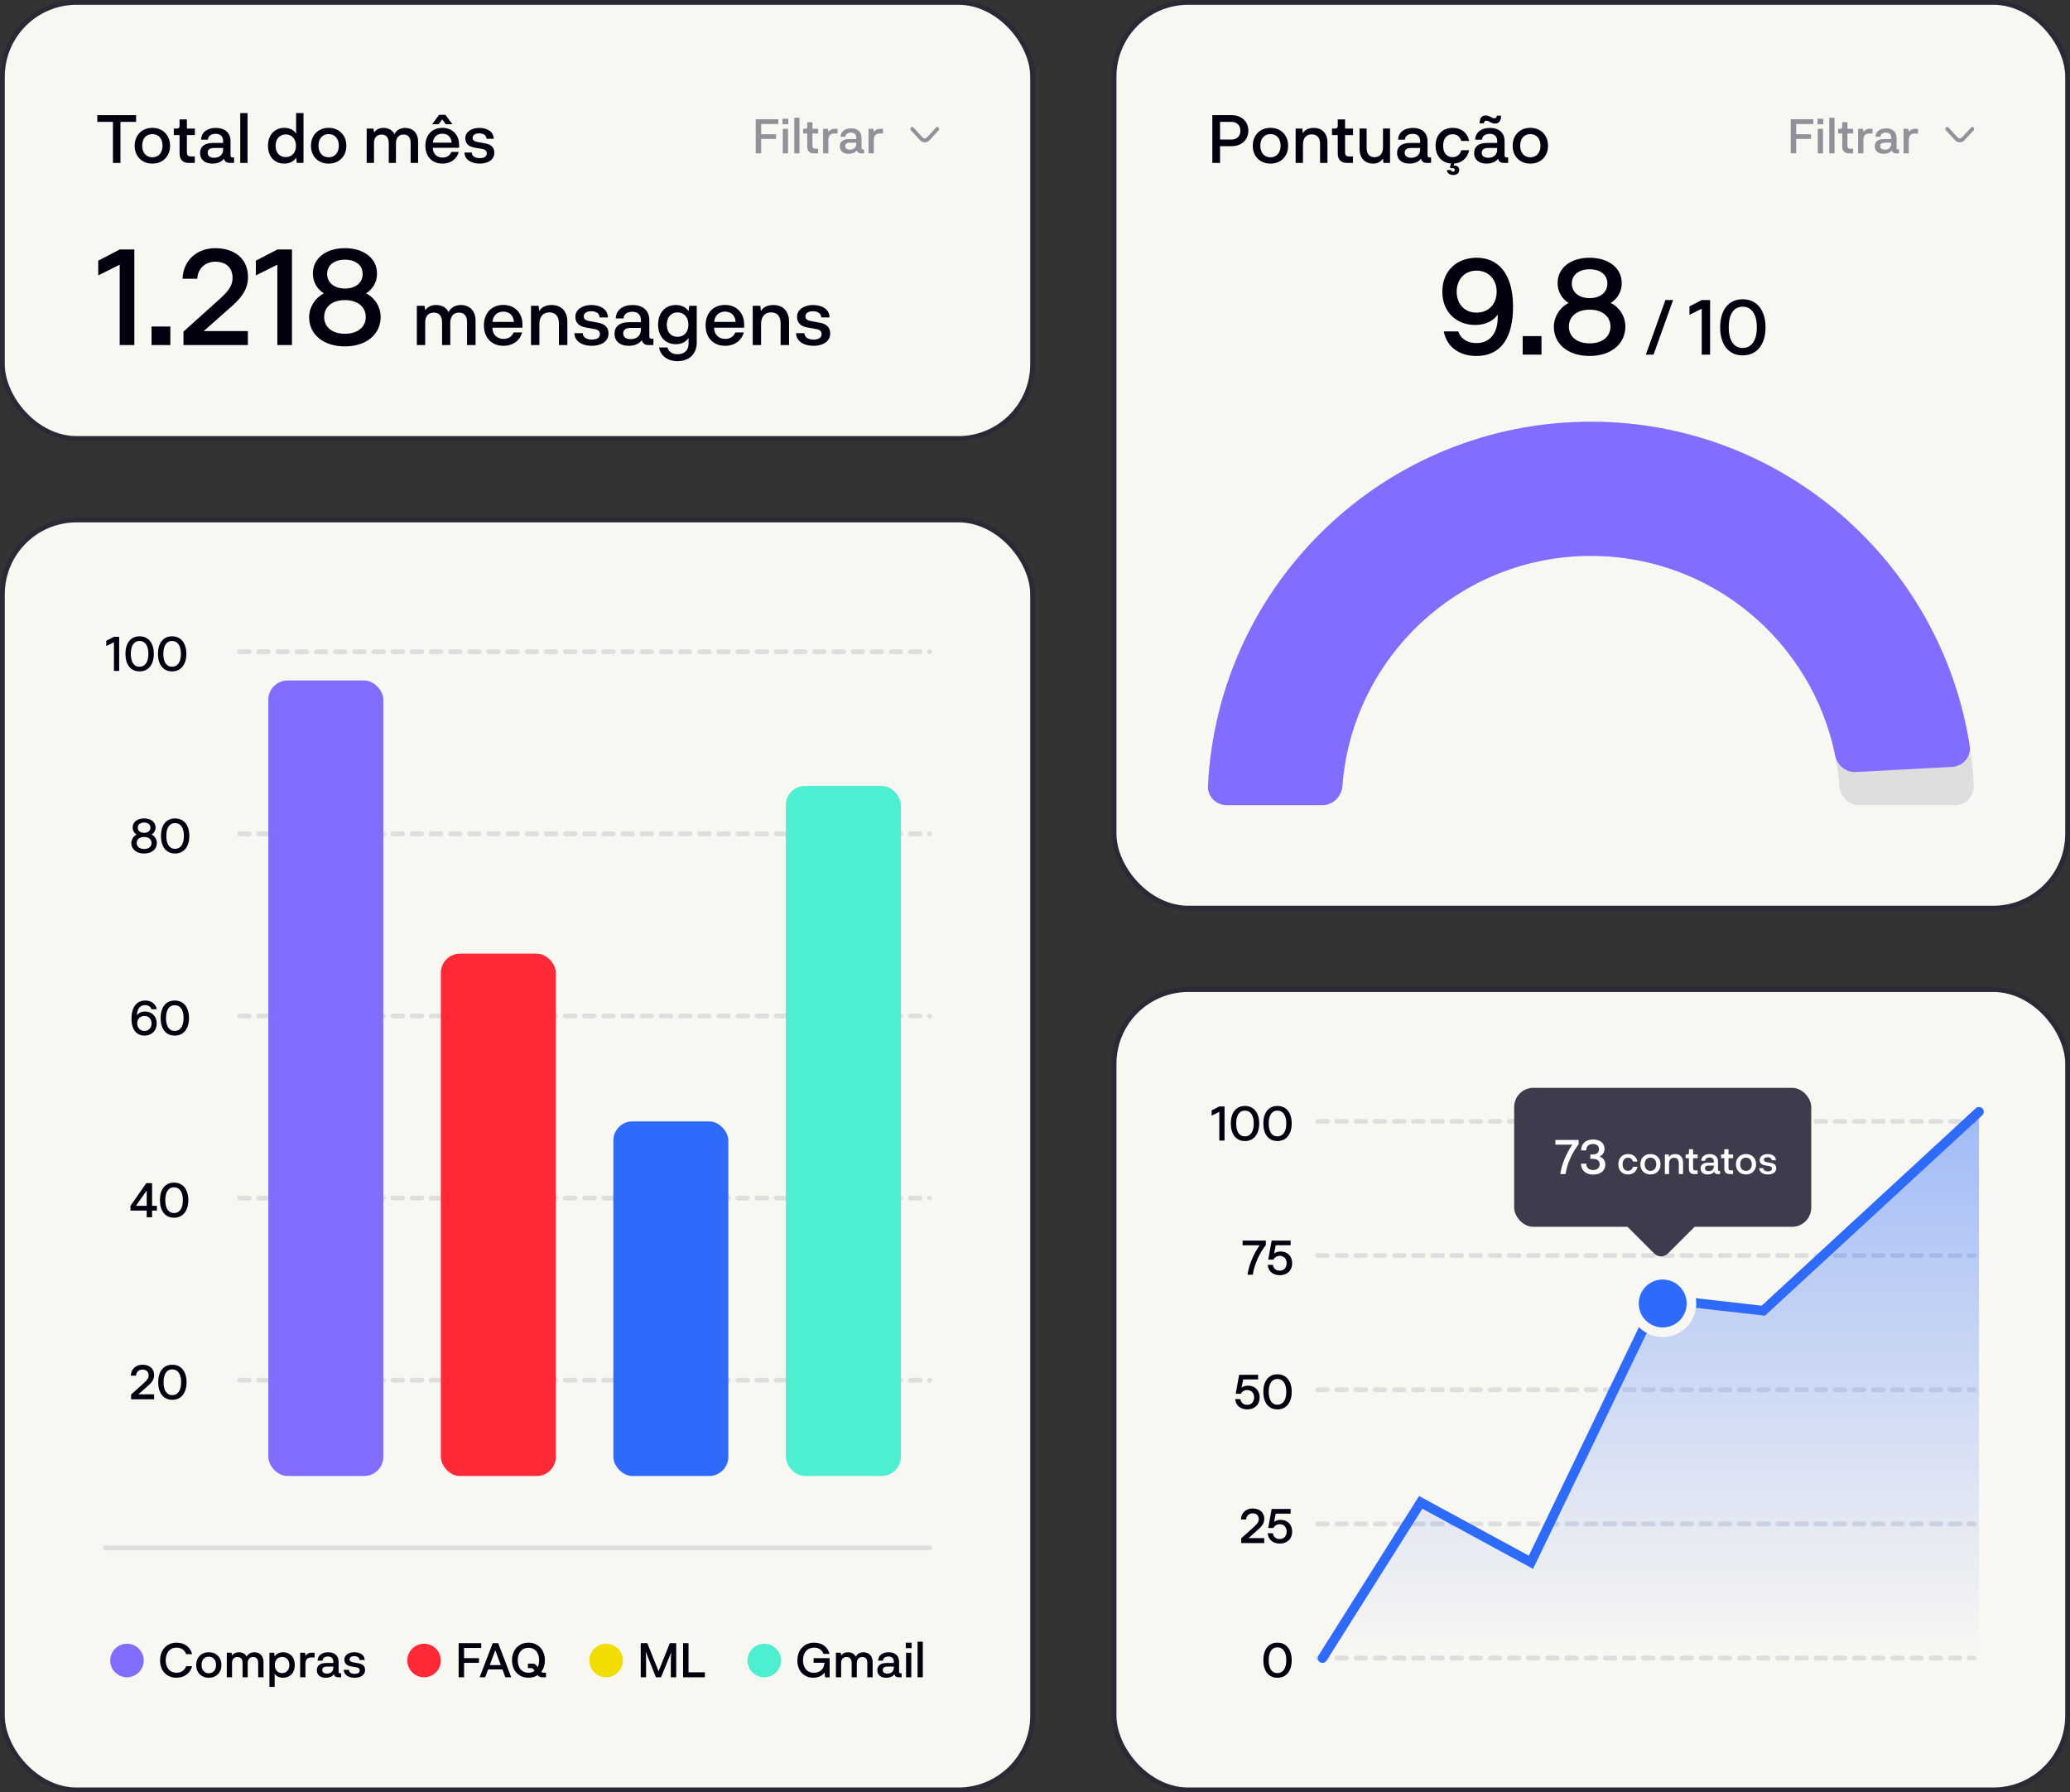 <svg width="432" height="374" viewBox="0 0 432 374" fill="none" xmlns="http://www.w3.org/2000/svg">
<rect x="0" y="0" width="432" height="374" fill="#333333" stroke="none"/>
<rect x="0.5" y="108.5" width="215" height="265" rx="15.5" fill="#F9F7F2"/>
<path d="M22 323L108 323L194 323" stroke="#DEDEDE" stroke-linecap="round"/>
<circle cx="26.5" cy="346.5" r="3.5" fill="#816DFF"/>
<path d="M36.83 349.05C37.78 349.05 38.5 348.62 38.86 347.69H40.1C39.71 349.13 38.54 350.09 36.82 350.09C34.78 350.09 33.41 348.64 33.41 346.49C33.41 344.35 34.75 342.78 36.86 342.78C38.54 342.78 39.71 343.7 40.1 345.17H38.86C38.51 344.26 37.79 343.81 36.84 343.81C35.45 343.81 34.58 344.89 34.58 346.45C34.58 348 35.44 349.05 36.83 349.05Z" fill="#00000E"/>
<path d="M40.941 347.44C40.941 345.86 42.021 344.77 43.571 344.77C45.131 344.77 46.211 345.86 46.211 347.44C46.211 349.02 45.131 350.1 43.571 350.1C42.021 350.1 40.941 349.02 40.941 347.44ZM42.061 347.43C42.061 348.48 42.661 349.16 43.571 349.16C44.491 349.16 45.091 348.48 45.091 347.43C45.091 346.37 44.491 345.7 43.571 345.7C42.661 345.7 42.061 346.37 42.061 347.43Z" fill="#00000E"/>
<path d="M53.072 344.78C54.152 344.78 54.992 345.48 54.992 346.81V350H53.882V347.01C53.882 346.14 53.472 345.77 52.822 345.77C52.202 345.77 51.722 346.16 51.692 347.04V350H50.622V347.08C50.622 346.19 50.222 345.77 49.572 345.77C48.862 345.77 48.422 346.21 48.422 347.03V350H47.332V344.88H48.322L48.452 345.46C48.722 345.01 49.232 344.78 49.832 344.78C50.572 344.78 51.172 345.09 51.472 345.71C51.772 345.06 52.432 344.78 53.072 344.78Z" fill="#00000E"/>
<path d="M59.088 344.78C60.448 344.78 61.518 345.73 61.518 347.45C61.518 349.11 60.498 350.1 59.088 350.1C58.308 350.1 57.628 349.78 57.318 349.25V352H56.228V344.88H57.228L57.318 345.66C57.628 345.13 58.288 344.78 59.088 344.78ZM58.868 349.13C59.758 349.13 60.388 348.5 60.388 347.45C60.388 346.4 59.768 345.75 58.868 345.75C58.008 345.74 57.348 346.4 57.348 347.46C57.348 348.51 58.008 349.13 58.868 349.13Z" fill="#00000E"/>
<path d="M64.984 344.88H65.654V345.86H64.924C64.074 345.86 63.744 346.4 63.744 347.27V350H62.644V344.88H63.644L63.774 345.54C63.964 345.18 64.394 344.88 64.984 344.88Z" fill="#00000E"/>
<path d="M71.005 349.18H71.195V350H70.575C70.155 350 69.775 349.84 69.695 349.35C69.405 349.8 68.775 350.1 67.975 350.1C66.845 350.1 66.125 349.51 66.125 348.53C66.125 347.66 66.675 347.02 68.075 347.02H69.565V346.76C69.565 346.01 69.115 345.66 68.445 345.66C67.765 345.66 67.325 346 67.295 346.53H66.285C66.315 345.42 67.225 344.78 68.485 344.78C69.685 344.78 70.665 345.38 70.665 346.77V348.84C70.665 349.12 70.775 349.18 71.005 349.18ZM69.565 347.98V347.77H68.225C67.485 347.77 67.255 348.1 67.255 348.48C67.255 349 67.665 349.23 68.225 349.23C68.985 349.23 69.565 348.82 69.565 347.98Z" fill="#00000E"/>
<path d="M71.738 348.45H72.828C72.838 348.98 73.328 349.29 73.998 349.29C74.668 349.29 75.068 349.04 75.068 348.59C75.068 348.2 74.868 347.99 74.288 347.9L73.258 347.72C72.258 347.55 71.868 347.03 71.868 346.3C71.868 345.38 72.778 344.78 73.938 344.78C75.188 344.78 76.098 345.38 76.108 346.4H75.028C75.018 345.88 74.568 345.59 73.938 345.59C73.338 345.59 72.958 345.84 72.958 346.26C72.958 346.63 73.218 346.8 73.788 346.9L74.798 347.08C75.748 347.25 76.188 347.72 76.188 348.49C76.188 349.55 75.208 350.1 74.018 350.1C72.668 350.1 71.758 349.45 71.738 348.45Z" fill="#00000E"/>
<circle cx="88.5" cy="346.5" r="3.5" fill="#FF2938"/>
<path d="M100.43 343.88H96.85V346.01H99.96V346.99H96.85V350H95.72V342.88H100.43V343.88Z" fill="#00000E"/>
<path d="M105.47 350L104.86 348.37H101.86L101.25 350H100.1L102.83 342.88H103.97L106.69 350H105.47ZM102.21 347.46H104.52L103.37 344.37L102.21 347.46Z" fill="#00000E"/>
<path d="M113.465 349.05H113.945V350H113.275C112.785 350 112.485 349.91 112.215 349.55C111.685 349.9 111.035 350.09 110.295 350.09C108.245 350.09 106.855 348.6 106.855 346.46C106.855 344.31 108.245 342.78 110.295 342.78C112.335 342.78 113.715 344.31 113.715 346.46C113.715 347.41 113.445 348.23 112.965 348.85C113.075 348.99 113.185 349.05 113.465 349.05ZM108.055 346.45C108.055 348.03 108.895 349.05 110.295 349.05C110.805 349.05 111.235 348.92 111.575 348.67L111.435 348.47C111.245 348.18 111.155 348.09 110.815 348.09H110.175V347.16H111.155C111.695 347.16 111.855 347.4 112.095 347.73L112.225 347.89C112.415 347.49 112.515 347.01 112.515 346.45C112.515 344.89 111.685 343.84 110.295 343.84C108.895 343.84 108.055 344.89 108.055 346.45Z" fill="#00000E"/>
<circle cx="126.5" cy="346.5" r="3.5" fill="#F2DD00"/>
<path d="M137.44 348.75L139.79 342.88H141.12V350H140V346.75C140 346.1 140.02 345.35 140.1 344.75L137.95 350H136.89L134.76 344.63C134.83 345.3 134.84 346.1 134.83 346.75V350H133.72V342.88H135.09L137.44 348.75Z" fill="#00000E"/>
<path d="M143.688 348.96H147.108V350H142.558V342.88H143.688V348.96Z" fill="#00000E"/>
<circle cx="159.5" cy="346.5" r="3.5" fill="#4EEFD0"/>
<path d="M169.79 346.02H173.14V350.01H172.21L172.09 349.01C171.58 349.71 170.76 350.09 169.74 350.09C167.8 350.09 166.41 348.7 166.41 346.53C166.41 344.33 167.8 342.78 169.89 342.78C171.58 342.78 172.77 343.69 173.11 345.12H171.86C171.53 344.22 170.79 343.81 169.88 343.81C168.49 343.81 167.58 344.85 167.58 346.45C167.58 348.05 168.48 349.07 169.85 349.07C170.77 349.07 171.95 348.54 172.01 347.17L172.07 347.19V346.97H169.79V346.02Z" fill="#00000E"/>
<path d="M180.193 344.78C181.273 344.78 182.113 345.48 182.113 346.81V350H181.003V347.01C181.003 346.14 180.593 345.77 179.943 345.77C179.323 345.77 178.843 346.16 178.813 347.04V350H177.743V347.08C177.743 346.19 177.343 345.77 176.693 345.77C175.983 345.77 175.543 346.21 175.543 347.03V350H174.453V344.88H175.443L175.573 345.46C175.843 345.01 176.353 344.78 176.953 344.78C177.693 344.78 178.293 345.09 178.593 345.71C178.893 345.06 179.553 344.78 180.193 344.78Z" fill="#00000E"/>
<path d="M187.979 349.18H188.169V350H187.549C187.129 350 186.749 349.84 186.669 349.35C186.379 349.8 185.749 350.1 184.949 350.1C183.819 350.1 183.099 349.51 183.099 348.53C183.099 347.66 183.649 347.02 185.049 347.02H186.539V346.76C186.539 346.01 186.089 345.66 185.419 345.66C184.739 345.66 184.299 346 184.269 346.53H183.259C183.289 345.42 184.199 344.78 185.459 344.78C186.659 344.78 187.639 345.38 187.639 346.77V348.84C187.639 349.12 187.749 349.18 187.979 349.18ZM186.539 347.98V347.77H185.199C184.459 347.77 184.229 348.1 184.229 348.48C184.229 349 184.639 349.23 185.199 349.23C185.959 349.23 186.539 348.82 186.539 347.98Z" fill="#00000E"/>
<path d="M189.031 343.92V342.78H190.241V343.92H189.031ZM189.091 350V344.88H190.181V350H189.091Z" fill="#00000E"/>
<path d="M192.584 342.57V350H191.494V342.57H192.584Z" fill="#00000E"/>
<path d="M50 288L194 288" stroke="#DEDEDE" stroke-linecap="round" stroke-dasharray="2 2"/>
<path d="M30.8 289.25L28.87 290.96H32.16V292H27.36V291L30.05 288.58C30.71 287.98 31.01 287.58 31.02 287.03C31.03 286.25 30.55 285.79 29.73 285.79C28.98 285.79 28.42 286.31 28.39 287.06H27.29C27.35 285.59 28.46 284.78 29.73 284.78C31.13 284.78 32.17 285.54 32.17 286.93C32.17 287.9 31.62 288.55 30.8 289.25Z" fill="#00000E"/>
<path d="M35.956 284.78C37.856 284.78 38.936 286.26 38.936 288.44C38.936 290.61 37.856 292.1 35.956 292.1C34.056 292.1 33.016 290.61 33.016 288.44C33.016 286.26 34.056 284.78 35.956 284.78ZM37.806 288.44C37.806 286.79 37.156 285.75 35.956 285.75C34.756 285.75 34.136 286.79 34.136 288.44C34.136 290.09 34.756 291.13 35.956 291.13C37.156 291.13 37.806 290.09 37.806 288.44Z" fill="#00000E"/>
<path d="M50 250L194 250" stroke="#DEDEDE" stroke-linecap="round" stroke-dasharray="2 2"/>
<path d="M30.62 254V252.61H27.23V251.63L30.54 246.88H31.74V251.62H32.74V252.61H31.74V254H30.62ZM28.37 251.62H30.62V248.43L28.37 251.62Z" fill="#00000E"/>
<path d="M36.318 246.78C38.218 246.78 39.297 248.26 39.297 250.44C39.297 252.61 38.218 254.1 36.318 254.1C34.417 254.1 33.377 252.61 33.377 250.44C33.377 248.26 34.417 246.78 36.318 246.78ZM38.167 250.44C38.167 248.79 37.517 247.75 36.318 247.75C35.117 247.75 34.498 248.79 34.498 250.44C34.498 252.09 35.117 253.13 36.318 253.13C37.517 253.13 38.167 252.09 38.167 250.44Z" fill="#00000E"/>
<path d="M50 212L194 212" stroke="#DEDEDE" stroke-linecap="round" stroke-dasharray="2 2"/>
<path d="M30.27 211.08C31.59 211.08 32.7 211.97 32.7 213.56C32.7 215.12 31.61 216.1 30.17 216.1C28.74 216.1 27.44 215.15 27.44 212.56C27.44 210.26 28.48 208.78 30.33 208.78C31.5 208.78 32.51 209.43 32.72 210.6H31.63C31.41 210.03 30.95 209.74 30.27 209.74C29.15 209.74 28.61 210.61 28.58 211.87C28.9 211.38 29.52 211.08 30.27 211.08ZM30.15 215.13C31.07 215.13 31.63 214.45 31.63 213.56C31.63 212.67 31.07 212 30.15 212C29.26 212 28.64 212.62 28.64 213.54C28.64 214.45 29.24 215.13 30.15 215.13Z" fill="#00000E"/>
<path d="M36.464 208.78C38.364 208.78 39.444 210.26 39.444 212.44C39.444 214.61 38.364 216.1 36.464 216.1C34.564 216.1 33.524 214.61 33.524 212.44C33.524 210.26 34.564 208.78 36.464 208.78ZM38.314 212.44C38.314 210.79 37.664 209.75 36.464 209.75C35.264 209.75 34.644 210.79 34.644 212.44C34.644 214.09 35.264 215.13 36.464 215.13C37.664 215.13 38.314 214.09 38.314 212.44Z" fill="#00000E"/>
<path d="M50 174L194 174" stroke="#DEDEDE" stroke-linecap="round" stroke-dasharray="2 2"/>
<path d="M31.65 174.15C32.29 174.46 32.74 175.14 32.74 175.91C32.74 177.18 31.7 178.1 30.07 178.1C28.46 178.1 27.41 177.2 27.41 175.93C27.41 175.17 27.87 174.47 28.51 174.15C28.04 173.86 27.69 173.34 27.69 172.67C27.69 171.53 28.67 170.78 30.07 170.78C31.48 170.78 32.47 171.53 32.47 172.68C32.47 173.34 32.12 173.86 31.65 174.15ZM30.08 171.64C29.28 171.64 28.75 172.05 28.75 172.7C28.75 173.35 29.28 173.79 30.08 173.79C30.88 173.79 31.4 173.35 31.4 172.7C31.4 172.05 30.88 171.64 30.08 171.64ZM30.08 177.16C31.02 177.16 31.63 176.67 31.63 175.91C31.63 175.15 31.02 174.65 30.08 174.65C29.14 174.65 28.53 175.15 28.53 175.91C28.53 176.67 29.14 177.16 30.08 177.16Z" fill="#00000E"/>
<path d="M36.532 170.78C38.432 170.78 39.512 172.26 39.512 174.44C39.512 176.61 38.432 178.1 36.532 178.1C34.632 178.1 33.592 176.61 33.592 174.44C33.592 172.26 34.632 170.78 36.532 170.78ZM38.382 174.44C38.382 172.79 37.732 171.75 36.532 171.75C35.332 171.75 34.712 172.79 34.712 174.44C34.712 176.09 35.332 177.13 36.532 177.13C37.732 177.13 38.382 176.09 38.382 174.44Z" fill="#00000E"/>
<path d="M50 136L194 136" stroke="#DEDEDE" stroke-linecap="round" stroke-dasharray="2 2"/>
<path d="M24.87 140H23.78V134.01L22.18 134.81V133.71L23.78 132.88H24.87V140Z" fill="#00000E"/>
<path d="M29.12 132.78C31.02 132.78 32.1 134.26 32.1 136.44C32.1 138.61 31.02 140.1 29.12 140.1C27.22 140.1 26.18 138.61 26.18 136.44C26.18 134.26 27.22 132.78 29.12 132.78ZM30.97 136.44C30.97 134.79 30.32 133.75 29.12 133.75C27.92 133.75 27.3 134.79 27.3 136.44C27.3 138.09 27.92 139.13 29.12 139.13C30.32 139.13 30.97 138.09 30.97 136.44Z" fill="#00000E"/>
<path d="M35.907 132.78C37.807 132.78 38.887 134.26 38.887 136.44C38.887 138.61 37.807 140.1 35.907 140.1C34.007 140.1 32.967 138.61 32.967 136.44C32.967 134.26 34.007 132.78 35.907 132.78ZM37.757 136.44C37.757 134.79 37.107 133.75 35.907 133.75C34.707 133.75 34.087 134.79 34.087 136.44C34.087 138.09 34.707 139.13 35.907 139.13C37.107 139.13 37.757 138.09 37.757 136.44Z" fill="#00000E"/>
<rect x="56" y="142" width="24" height="166" rx="4" fill="#816DFF"/>
<rect x="92" y="199" width="24" height="109" rx="4" fill="#FF2938"/>
<rect x="128" y="234" width="24" height="74" rx="4" fill="#2E6BFB"/>
<rect x="164" y="164" width="24" height="144" rx="4" fill="#4EEFD0"/>
<rect x="0.5" y="108.5" width="215" height="265" rx="15.5" stroke="#2A2A36"/>
<rect x="232.5" y="206.5" width="199" height="167" rx="15.5" fill="#F9F7F2"/>
<path d="M275 346L412 346" stroke="#DEDEDE" stroke-linecap="round" stroke-dasharray="2 2"/>
<path d="M266.593 342.78C268.493 342.78 269.573 344.26 269.573 346.44C269.573 348.61 268.493 350.1 266.593 350.1C264.693 350.1 263.653 348.61 263.653 346.44C263.653 344.26 264.693 342.78 266.593 342.78ZM268.443 346.44C268.443 344.79 267.793 343.75 266.593 343.75C265.393 343.75 264.773 344.79 264.773 346.44C264.773 348.09 265.393 349.13 266.593 349.13C267.793 349.13 268.443 348.09 268.443 346.44Z" fill="#00000E"/>
<path d="M275 290L412 290" stroke="#DEDEDE" stroke-linecap="round" stroke-dasharray="2 2"/>
<path d="M260.471 289.15C261.891 289.15 262.881 290.12 262.881 291.59C262.881 293.16 261.781 294.1 260.311 294.1C259.001 294.1 257.871 293.35 257.791 291.95H258.871C258.951 292.7 259.511 293.15 260.281 293.15C261.151 293.15 261.731 292.53 261.731 291.6C261.731 290.68 261.161 290.06 260.291 290.06C259.621 290.06 259.161 290.44 258.961 290.85H257.891L258.601 286.88H262.561V287.85H259.451L259.101 289.6C259.381 289.34 259.821 289.15 260.471 289.15Z" fill="#00000E"/>
<path d="M266.593 286.78C268.493 286.78 269.573 288.26 269.573 290.44C269.573 292.61 268.493 294.1 266.593 294.1C264.693 294.1 263.653 292.61 263.653 290.44C263.653 288.26 264.693 286.78 266.593 286.78ZM268.443 290.44C268.443 288.79 267.793 287.75 266.593 287.75C265.393 287.75 264.773 288.79 264.773 290.44C264.773 292.09 265.393 293.13 266.593 293.13C267.793 293.13 268.443 292.09 268.443 290.44Z" fill="#00000E"/>
<path d="M275 318L412 318" stroke="#DEDEDE" stroke-linecap="round" stroke-dasharray="2 2"/>
<path d="M262.482 319.25L260.552 320.96H263.842V322H259.042V321L261.732 318.58C262.392 317.98 262.692 317.58 262.702 317.03C262.712 316.25 262.232 315.79 261.412 315.79C260.662 315.79 260.102 316.31 260.072 317.06H258.972C259.032 315.59 260.142 314.78 261.412 314.78C262.812 314.78 263.852 315.54 263.852 316.93C263.852 317.9 263.302 318.55 262.482 319.25Z" fill="#00000E"/>
<path d="M267.258 317.15C268.678 317.15 269.668 318.12 269.668 319.59C269.668 321.16 268.568 322.1 267.098 322.1C265.788 322.1 264.658 321.35 264.578 319.95H265.658C265.738 320.7 266.298 321.15 267.068 321.15C267.938 321.15 268.518 320.53 268.518 319.6C268.518 318.68 267.948 318.06 267.078 318.06C266.408 318.06 265.948 318.44 265.748 318.85H264.678L265.388 314.88H269.348V315.85H266.238L265.888 317.6C266.168 317.34 266.608 317.15 267.258 317.15Z" fill="#00000E"/>
<path d="M275 262L412 262" stroke="#DEDEDE" stroke-linecap="round" stroke-dasharray="2 2"/>
<path d="M262.868 259.86H259.328V258.88H264.178V259.79C262.728 261.67 261.738 264 261.448 266H260.348C260.648 263.95 261.618 261.65 262.868 259.86Z" fill="#00000E"/>
<path d="M267.258 261.15C268.678 261.15 269.668 262.12 269.668 263.59C269.668 265.16 268.568 266.1 267.098 266.1C265.788 266.1 264.658 265.35 264.578 263.95H265.658C265.738 264.7 266.298 265.15 267.068 265.15C267.938 265.15 268.518 264.53 268.518 263.6C268.518 262.68 267.948 262.06 267.078 262.06C266.408 262.06 265.948 262.44 265.748 262.85H264.678L265.388 258.88H269.348V259.85H266.238L265.888 261.6C266.168 261.34 266.608 261.15 267.258 261.15Z" fill="#00000E"/>
<path d="M275 234L412 234" stroke="#DEDEDE" stroke-linecap="round" stroke-dasharray="2 2"/>
<path d="M255.556 238H254.466V232.01L252.866 232.81V231.71L254.466 230.88H255.556V238Z" fill="#00000E"/>
<path d="M259.806 230.78C261.706 230.78 262.786 232.26 262.786 234.44C262.786 236.61 261.706 238.1 259.806 238.1C257.906 238.1 256.866 236.61 256.866 234.44C256.866 232.26 257.906 230.78 259.806 230.78ZM261.656 234.44C261.656 232.79 261.006 231.75 259.806 231.75C258.606 231.75 257.986 232.79 257.986 234.44C257.986 236.09 258.606 237.13 259.806 237.13C261.006 237.13 261.656 236.09 261.656 234.44Z" fill="#00000E"/>
<path d="M266.593 230.78C268.493 230.78 269.573 232.26 269.573 234.44C269.573 236.61 268.493 238.1 266.593 238.1C264.693 238.1 263.653 236.61 263.653 234.44C263.653 232.26 264.693 230.78 266.593 230.78ZM268.443 234.44C268.443 232.79 267.793 231.75 266.593 231.75C265.393 231.75 264.773 232.79 264.773 234.44C264.773 236.09 265.393 237.13 266.593 237.13C267.793 237.13 268.443 236.09 268.443 234.44Z" fill="#00000E"/>
<path d="M296.5 313.5L277.935 342.933C277.095 344.265 278.052 346 279.626 346H413V232L368 273.5L346 271L319.5 326L296.5 313.5Z" fill="url(#paint0_linear_264_670)"/>
<path d="M276 346L296.5 313.5L319.5 326L346 271L368 273.5L413 232" stroke="#2E6BFB" stroke-width="2" stroke-linecap="round"/>
<path d="M347 278C350.314 278 353 275.314 353 272C353 268.686 350.314 266 347 266C343.686 266 341 268.686 341 272C341 275.314 343.686 278 347 278Z" fill="#2E6BFB" stroke="#F9F7F2" stroke-width="2"/>
<rect x="316" y="227" width="62" height="29" rx="4" fill="#3C3C4D"/>
<path d="M328.138 238.86H324.598V237.88H329.448V238.79C327.998 240.67 327.008 243 326.718 245H325.618C325.918 242.95 326.888 240.65 328.138 238.86Z" fill="white"/>
<path d="M333.805 241.33C334.585 241.57 335.025 242.23 335.025 243.02C335.025 244.31 334.005 245.1 332.495 245.1C330.915 245.1 329.945 244.18 329.945 242.82H331.045C331.045 243.68 331.605 244.15 332.455 244.15C333.325 244.15 333.845 243.68 333.845 242.98C333.845 242.27 333.365 241.82 332.445 241.82H331.895V240.91H332.405C333.255 240.91 333.705 240.48 333.705 239.8C333.705 239.11 333.205 238.72 332.445 238.72C331.595 238.72 331.035 239.18 331.045 240.05H329.975C329.975 238.69 330.895 237.78 332.475 237.78C333.885 237.78 334.855 238.51 334.855 239.75C334.855 240.43 334.485 241.02 333.805 241.33Z" fill="white"/>
<path d="M340.791 242.376C340.647 241.864 340.255 241.576 339.775 241.576C339.095 241.576 338.631 242.072 338.631 242.944C338.631 243.864 339.111 244.312 339.751 244.312C340.263 244.312 340.639 244.024 340.807 243.48H341.735C341.527 244.472 340.775 245.08 339.767 245.08C338.551 245.08 337.735 244.232 337.735 242.944C337.735 241.664 338.551 240.816 339.775 240.816C340.775 240.816 341.519 241.384 341.735 242.376H340.791Z" fill="white"/>
<path d="M342.337 242.952C342.337 241.688 343.201 240.816 344.441 240.816C345.689 240.816 346.553 241.688 346.553 242.952C346.553 244.216 345.689 245.08 344.441 245.08C343.201 245.08 342.337 244.216 342.337 242.952ZM343.233 242.944C343.233 243.784 343.713 244.328 344.441 244.328C345.177 244.328 345.657 243.784 345.657 242.944C345.657 242.096 345.177 241.56 344.441 241.56C343.713 241.56 343.233 242.096 343.233 242.944Z" fill="white"/>
<path d="M349.602 240.824C350.634 240.824 351.242 241.504 351.242 242.552V245H350.362V242.736C350.362 241.968 349.97 241.592 349.37 241.592C348.69 241.592 348.322 242.072 348.322 242.8V245H347.45V240.904H348.242L348.306 241.456C348.538 241.064 348.978 240.824 349.602 240.824Z" fill="white"/>
<path d="M353.575 245C352.863 245 352.471 244.6 352.471 243.888V241.68H351.783V240.904H352.135C352.391 240.904 352.471 240.776 352.471 240.52V239.808H353.343V240.904H354.295V241.68H353.343V243.72C353.343 244.048 353.439 244.224 353.823 244.224H354.287V245H353.575Z" fill="white"/>
<path d="M358.818 244.344H358.97V245H358.474C358.138 245 357.834 244.872 357.77 244.48C357.538 244.84 357.034 245.08 356.394 245.08C355.49 245.08 354.914 244.608 354.914 243.824C354.914 243.128 355.354 242.616 356.474 242.616H357.666V242.408C357.666 241.808 357.306 241.528 356.77 241.528C356.226 241.528 355.874 241.8 355.85 242.224H355.042C355.066 241.336 355.794 240.824 356.802 240.824C357.762 240.824 358.546 241.304 358.546 242.416V244.072C358.546 244.296 358.634 244.344 358.818 244.344ZM357.666 243.384V243.216H356.594C356.002 243.216 355.818 243.48 355.818 243.784C355.818 244.2 356.146 244.384 356.594 244.384C357.202 244.384 357.666 244.056 357.666 243.384Z" fill="white"/>
<path d="M360.966 245C360.254 245 359.862 244.6 359.862 243.888V241.68H359.174V240.904H359.526C359.782 240.904 359.862 240.776 359.862 240.52V239.808H360.734V240.904H361.686V241.68H360.734V243.72C360.734 244.048 360.83 244.224 361.214 244.224H361.678V245H360.966Z" fill="white"/>
<path d="M362.275 242.952C362.275 241.688 363.139 240.816 364.379 240.816C365.627 240.816 366.491 241.688 366.491 242.952C366.491 244.216 365.627 245.08 364.379 245.08C363.139 245.08 362.275 244.216 362.275 242.952ZM363.171 242.944C363.171 243.784 363.651 244.328 364.379 244.328C365.115 244.328 365.595 243.784 365.595 242.944C365.595 242.096 365.115 241.56 364.379 241.56C363.651 241.56 363.171 242.096 363.171 242.944Z" fill="white"/>
<path d="M367.131 243.76H368.003C368.011 244.184 368.403 244.432 368.939 244.432C369.475 244.432 369.795 244.232 369.795 243.872C369.795 243.56 369.635 243.392 369.171 243.32L368.347 243.176C367.547 243.04 367.235 242.624 367.235 242.04C367.235 241.304 367.963 240.824 368.891 240.824C369.891 240.824 370.619 241.304 370.627 242.12H369.763C369.755 241.704 369.395 241.472 368.891 241.472C368.411 241.472 368.107 241.672 368.107 242.008C368.107 242.304 368.315 242.44 368.771 242.52L369.579 242.664C370.339 242.8 370.691 243.176 370.691 243.792C370.691 244.64 369.907 245.08 368.955 245.08C367.875 245.08 367.147 244.56 367.131 243.76Z" fill="white"/>
<path d="M339.656 256L346.657 249L353.657 256L348.071 261.586C347.29 262.367 346.024 262.367 345.243 261.586L339.656 256Z" fill="#3C3C4D"/>
<rect x="232.5" y="206.5" width="199" height="167" rx="15.5" stroke="#2A2A36"/>
<rect x="0.5" y="0.5" width="215" height="91" rx="15.5" fill="#F9F7F2"/>
<path d="M28.036 72H24.984V55.228L20.504 57.468V54.388L24.984 52.064H28.036V72Z" fill="#00000E"/>
<path d="M31.627 72V68.136H35.547V72H31.627Z" fill="#00000E"/>
<path d="M47.921 64.3L42.517 69.088H51.729V72H38.289V69.2L45.821 62.424C47.669 60.744 48.509 59.624 48.537 58.084C48.565 55.9 47.221 54.612 44.925 54.612C42.825 54.612 41.257 56.068 41.173 58.168H38.093C38.261 54.052 41.369 51.784 44.925 51.784C48.845 51.784 51.757 53.912 51.757 57.804C51.757 60.52 50.217 62.34 47.921 64.3Z" fill="#00000E"/>
<path d="M60.931 72H57.879V55.228L53.399 57.468V54.388L57.879 52.064H60.931V72Z" fill="#00000E"/>
<path d="M76.387 61.22C78.179 62.088 79.439 63.992 79.439 66.148C79.439 69.704 76.527 72.28 71.963 72.28C67.455 72.28 64.515 69.76 64.515 66.204C64.515 64.076 65.803 62.116 67.595 61.22C66.279 60.408 65.299 58.952 65.299 57.076C65.299 53.884 68.043 51.784 71.963 51.784C75.911 51.784 78.683 53.884 78.683 57.104C78.683 58.952 77.703 60.408 76.387 61.22ZM71.991 54.192C69.751 54.192 68.267 55.34 68.267 57.16C68.267 58.98 69.751 60.212 71.991 60.212C74.231 60.212 75.687 58.98 75.687 57.16C75.687 55.34 74.231 54.192 71.991 54.192ZM71.991 69.648C74.623 69.648 76.331 68.276 76.331 66.148C76.331 64.02 74.623 62.62 71.991 62.62C69.359 62.62 67.651 64.02 67.651 66.148C67.651 68.276 69.359 69.648 71.991 69.648Z" fill="#00000E"/>
<path d="M96.177 63.648C97.905 63.648 99.249 64.768 99.249 66.896V72H97.473V67.216C97.473 65.824 96.817 65.232 95.777 65.232C94.785 65.232 94.017 65.856 93.969 67.264V72H92.257V67.328C92.257 65.904 91.617 65.232 90.577 65.232C89.441 65.232 88.737 65.936 88.737 67.248V72H86.993V63.808H88.577L88.785 64.736C89.217 64.016 90.033 63.648 90.993 63.648C92.177 63.648 93.137 64.144 93.617 65.136C94.097 64.096 95.153 63.648 96.177 63.648Z" fill="#00000E"/>
<path d="M109.036 67.728V68.384H102.764C102.796 69.92 103.804 70.72 105.084 70.72C106.044 70.72 106.844 70.272 107.18 69.376H108.956C108.524 71.04 107.052 72.16 105.052 72.16C102.604 72.16 100.988 70.464 100.988 67.888C100.988 65.328 102.604 63.632 105.036 63.632C107.42 63.632 109.036 65.264 109.036 67.728ZM105.036 65.024C103.868 65.024 102.908 65.744 102.78 67.168H107.26C107.164 65.744 106.22 65.024 105.036 65.024Z" fill="#00000E"/>
<path d="M115.125 63.648C117.189 63.648 118.405 65.008 118.405 67.104V72H116.645V67.472C116.645 65.936 115.861 65.184 114.661 65.184C113.301 65.184 112.565 66.144 112.565 67.6V72H110.821V63.808H112.405L112.533 64.912C112.997 64.128 113.877 63.648 115.125 63.648Z" fill="#00000E"/>
<path d="M119.872 69.52H121.616C121.632 70.368 122.416 70.864 123.488 70.864C124.56 70.864 125.2 70.464 125.2 69.744C125.2 69.12 124.88 68.784 123.952 68.64L122.304 68.352C120.704 68.08 120.08 67.248 120.08 66.08C120.08 64.608 121.536 63.648 123.392 63.648C125.392 63.648 126.848 64.608 126.864 66.24H125.136C125.12 65.408 124.4 64.944 123.392 64.944C122.432 64.944 121.824 65.344 121.824 66.016C121.824 66.608 122.24 66.88 123.152 67.04L124.768 67.328C126.288 67.6 126.992 68.352 126.992 69.584C126.992 71.28 125.424 72.16 123.52 72.16C121.36 72.16 119.904 71.12 119.872 69.52Z" fill="#00000E"/>
<path d="M136.057 70.688H136.361V72H135.369C134.697 72 134.089 71.744 133.961 70.96C133.497 71.68 132.489 72.16 131.209 72.16C129.401 72.16 128.249 71.216 128.249 69.648C128.249 68.256 129.129 67.232 131.369 67.232H133.753V66.816C133.753 65.616 133.033 65.056 131.961 65.056C130.873 65.056 130.169 65.6 130.121 66.448H128.505C128.553 64.672 130.009 63.648 132.025 63.648C133.945 63.648 135.513 64.608 135.513 66.832V70.144C135.513 70.592 135.689 70.688 136.057 70.688ZM133.753 68.768V68.432H131.609C130.425 68.432 130.057 68.96 130.057 69.568C130.057 70.4 130.713 70.768 131.609 70.768C132.825 70.768 133.753 70.112 133.753 68.768Z" fill="#00000E"/>
<path d="M143.858 63.808H145.41V71.488C145.41 73.872 143.81 75.36 141.378 75.36C139.314 75.36 137.826 74.224 137.554 72.512H139.298C139.554 73.456 140.37 73.92 141.394 73.92C142.85 73.92 143.698 73.056 143.698 71.776V70.496C143.234 71.328 142.226 71.824 141.026 71.824C138.898 71.824 137.346 70.272 137.346 67.744C137.346 65.184 138.898 63.648 141.042 63.648C142.242 63.648 143.17 64.128 143.682 64.944L143.858 63.808ZM141.394 70.288C142.754 70.288 143.666 69.28 143.666 67.76C143.666 66.24 142.77 65.184 141.394 65.184C140.018 65.184 139.154 66.24 139.154 67.76C139.154 69.28 140.018 70.288 141.394 70.288Z" fill="#00000E"/>
<path d="M155.301 67.728V68.384H149.029C149.061 69.92 150.069 70.72 151.349 70.72C152.309 70.72 153.109 70.272 153.445 69.376H155.221C154.789 71.04 153.317 72.16 151.317 72.16C148.869 72.16 147.253 70.464 147.253 67.888C147.253 65.328 148.869 63.632 151.301 63.632C153.685 63.632 155.301 65.264 155.301 67.728ZM151.301 65.024C150.133 65.024 149.173 65.744 149.045 67.168H153.525C153.429 65.744 152.485 65.024 151.301 65.024Z" fill="#00000E"/>
<path d="M161.391 63.648C163.455 63.648 164.671 65.008 164.671 67.104V72H162.911V67.472C162.911 65.936 162.127 65.184 160.927 65.184C159.567 65.184 158.831 66.144 158.831 67.6V72H157.087V63.808H158.671L158.799 64.912C159.263 64.128 160.143 63.648 161.391 63.648Z" fill="#00000E"/>
<path d="M166.137 69.52H167.881C167.897 70.368 168.681 70.864 169.753 70.864C170.825 70.864 171.465 70.464 171.465 69.744C171.465 69.12 171.145 68.784 170.217 68.64L168.569 68.352C166.969 68.08 166.345 67.248 166.345 66.08C166.345 64.608 167.801 63.648 169.657 63.648C171.657 63.648 173.113 64.608 173.129 66.24H171.401C171.385 65.408 170.665 64.944 169.657 64.944C168.697 64.944 168.089 65.344 168.089 66.016C168.089 66.608 168.505 66.88 169.417 67.04L171.033 67.328C172.553 67.6 173.257 68.352 173.257 69.584C173.257 71.28 171.689 72.16 169.785 72.16C167.625 72.16 166.169 71.12 166.137 69.52Z" fill="#00000E"/>
<path d="M25.138 25.432V34H23.57V25.432H20.308V24.032H28.4V25.432H25.138Z" fill="#00000E"/>
<path d="M28.109 30.416C28.109 28.204 29.621 26.678 31.791 26.678C33.975 26.678 35.487 28.204 35.487 30.416C35.487 32.628 33.975 34.14 31.791 34.14C29.621 34.14 28.109 32.628 28.109 30.416ZM29.677 30.402C29.677 31.872 30.517 32.824 31.791 32.824C33.079 32.824 33.919 31.872 33.919 30.402C33.919 28.918 33.079 27.98 31.791 27.98C30.517 27.98 29.677 28.918 29.677 30.402Z" fill="#00000E"/>
<path d="M39.408 34C38.163 34 37.477 33.3 37.477 32.054V28.19H36.273V26.832H36.889C37.337 26.832 37.477 26.608 37.477 26.16V24.914H39.002V26.832H40.669V28.19H39.002V31.76C39.002 32.334 39.17 32.642 39.843 32.642H40.654V34H39.408Z" fill="#00000E"/>
<path d="M48.583 32.852H48.849V34H47.981C47.393 34 46.861 33.776 46.749 33.09C46.343 33.72 45.461 34.14 44.341 34.14C42.759 34.14 41.751 33.314 41.751 31.942C41.751 30.724 42.521 29.828 44.481 29.828H46.567V29.464C46.567 28.414 45.937 27.924 44.999 27.924C44.047 27.924 43.431 28.4 43.389 29.142H41.975C42.017 27.588 43.291 26.692 45.055 26.692C46.735 26.692 48.107 27.532 48.107 29.478V32.376C48.107 32.768 48.261 32.852 48.583 32.852ZM46.567 31.172V30.878H44.691C43.655 30.878 43.333 31.34 43.333 31.872C43.333 32.6 43.907 32.922 44.691 32.922C45.755 32.922 46.567 32.348 46.567 31.172Z" fill="#00000E"/>
<path d="M51.666 23.598V34H50.141V23.598H51.666Z" fill="#00000E"/>
<path d="M61.797 23.598H63.337V34H61.937L61.811 32.908C61.377 33.636 60.439 34.14 59.333 34.14C57.359 34.14 55.931 32.768 55.931 30.43C55.931 28.022 57.429 26.678 59.333 26.678C60.453 26.678 61.363 27.154 61.797 27.882V23.598ZM59.641 32.782C60.845 32.782 61.769 31.914 61.769 30.43C61.769 28.96 60.845 28.036 59.641 28.05C58.381 28.05 57.513 28.974 57.513 30.43C57.513 31.914 58.395 32.782 59.641 32.782Z" fill="#00000E"/>
<path d="M64.9 30.416C64.9 28.204 66.412 26.678 68.582 26.678C70.766 26.678 72.278 28.204 72.278 30.416C72.278 32.628 70.766 34.14 68.582 34.14C66.412 34.14 64.9 32.628 64.9 30.416ZM66.468 30.402C66.468 31.872 67.308 32.824 68.582 32.824C69.87 32.824 70.71 31.872 70.71 30.402C70.71 28.918 69.87 27.98 68.582 27.98C67.308 27.98 66.468 28.918 66.468 30.402Z" fill="#00000E"/>
<path d="M84.563 26.692C86.075 26.692 87.251 27.672 87.251 29.534V34H85.697V29.814C85.697 28.596 85.123 28.078 84.213 28.078C83.345 28.078 82.673 28.624 82.631 29.856V34H81.133V29.912C81.133 28.666 80.573 28.078 79.663 28.078C78.669 28.078 78.053 28.694 78.053 29.842V34H76.527V26.832H77.913L78.095 27.644C78.473 27.014 79.187 26.692 80.027 26.692C81.063 26.692 81.903 27.126 82.323 27.994C82.743 27.084 83.667 26.692 84.563 26.692Z" fill="#00000E"/>
<path d="M92.286 24.9L91.544 25.922H90.186L91.642 23.962H92.958L94.414 25.922H93.028L92.286 24.9ZM95.814 30.262V30.836H90.326C90.354 32.18 91.236 32.88 92.356 32.88C93.196 32.88 93.896 32.488 94.19 31.704H95.744C95.366 33.16 94.078 34.14 92.328 34.14C90.186 34.14 88.772 32.656 88.772 30.402C88.772 28.162 90.186 26.678 92.314 26.678C94.4 26.678 95.814 28.106 95.814 30.262ZM92.314 27.896C91.292 27.896 90.452 28.526 90.34 29.772H94.26C94.176 28.526 93.35 27.896 92.314 27.896Z" fill="#00000E"/>
<path d="M96.929 31.83H98.455C98.469 32.572 99.155 33.006 100.093 33.006C101.031 33.006 101.591 32.656 101.591 32.026C101.591 31.48 101.311 31.186 100.499 31.06L99.057 30.808C97.657 30.57 97.111 29.842 97.111 28.82C97.111 27.532 98.385 26.692 100.009 26.692C101.759 26.692 103.033 27.532 103.047 28.96H101.535C101.521 28.232 100.891 27.826 100.009 27.826C99.169 27.826 98.637 28.176 98.637 28.764C98.637 29.282 99.001 29.52 99.799 29.66L101.213 29.912C102.543 30.15 103.159 30.808 103.159 31.886C103.159 33.37 101.787 34.14 100.121 34.14C98.231 34.14 96.957 33.23 96.929 31.83Z" fill="#00000E"/>
<path d="M162.43 25.88H158.85V28.01H161.96V28.99H158.85V32H157.72V24.88H162.43V25.88Z" fill="#919199"/>
<path d="M163.303 25.92V24.78H164.513V25.92H163.303ZM163.363 32V26.88H164.453V32H163.363Z" fill="#919199"/>
<path d="M166.855 24.57V32H165.765V24.57H166.855Z" fill="#919199"/>
<path d="M169.848 32C168.958 32 168.468 31.5 168.468 30.61V27.85H167.608V26.88H168.048C168.368 26.88 168.468 26.72 168.468 26.4V25.51H169.558V26.88H170.748V27.85H169.558V30.4C169.558 30.81 169.678 31.03 170.158 31.03H170.738V32H169.848Z" fill="#919199"/>
<path d="M174.121 26.88H174.791V27.86H174.061C173.211 27.86 172.881 28.4 172.881 29.27V32H171.781V26.88H172.781L172.911 27.54C173.101 27.18 173.531 26.88 174.121 26.88Z" fill="#919199"/>
<path d="M180.141 31.18H180.331V32H179.711C179.291 32 178.911 31.84 178.831 31.35C178.541 31.8 177.911 32.1 177.111 32.1C175.981 32.1 175.261 31.51 175.261 30.53C175.261 29.66 175.811 29.02 177.211 29.02H178.701V28.76C178.701 28.01 178.251 27.66 177.581 27.66C176.901 27.66 176.461 28 176.431 28.53H175.421C175.451 27.42 176.361 26.78 177.621 26.78C178.821 26.78 179.801 27.38 179.801 28.77V30.84C179.801 31.12 179.911 31.18 180.141 31.18ZM178.701 29.98V29.77H177.361C176.621 29.77 176.391 30.1 176.391 30.48C176.391 31 176.801 31.23 177.361 31.23C178.121 31.23 178.701 30.82 178.701 29.98Z" fill="#919199"/>
<path d="M183.603 26.88H184.273V27.86H183.543C182.693 27.86 182.363 28.4 182.363 29.27V32H181.263V26.88H182.263L182.393 27.54C182.583 27.18 183.013 26.88 183.603 26.88Z" fill="#919199"/>
<g clip-path="url(#clip0_264_670)">
<path d="M190.37 26.5C190.42 26.5 190.468 26.51 190.514 26.531C190.559 26.551 190.601 26.581 190.636 26.618L192.556 28.693C192.674 28.819 192.833 28.89 192.999 28.89C193.165 28.89 193.324 28.819 193.441 28.693L195.359 26.622C195.429 26.545 195.525 26.503 195.624 26.503C195.724 26.502 195.819 26.545 195.89 26.621C195.96 26.697 196 26.8 196 26.908C196 27.015 195.961 27.118 195.89 27.195L193.974 29.266C193.716 29.544 193.365 29.701 193 29.701C192.635 29.701 192.285 29.544 192.027 29.266L190.105 27.192C190.052 27.136 190.016 27.064 190.001 26.985C189.987 26.906 189.994 26.824 190.022 26.75C190.051 26.676 190.099 26.613 190.161 26.568C190.223 26.523 190.296 26.5 190.37 26.5Z" fill="#919199"/>
</g>
<rect x="0.5" y="0.5" width="215" height="91" rx="15.5" stroke="#2A2A36"/>
<rect x="232.5" y="0.5" width="199" height="189" rx="15.5" fill="#F9F7F2"/>
<path d="M308.204 53.784C312.292 53.784 315.764 56.668 315.764 64.004C315.764 70.024 313.58 74.28 308.092 74.28C304.34 74.28 301.848 72.18 301.316 69.156H304.34C304.9 70.836 306.412 71.592 308.12 71.592C311.228 71.592 312.572 69.156 312.572 66.216C312.572 66.02 312.572 65.852 312.544 65.656C311.648 67 309.94 67.812 307.868 67.812C304.2 67.812 301.008 65.348 301.008 60.868C301.008 56.5 304.032 53.784 308.204 53.784ZM312.348 60.924C312.376 58.376 310.696 56.472 308.148 56.472C305.572 56.472 304.004 58.404 304.004 60.868C304.004 63.36 305.572 65.236 308.148 65.236C310.64 65.236 312.32 63.5 312.348 60.924Z" fill="#00000E"/>
<path d="M317.78 74V70.136H321.7V74H317.78Z" fill="#00000E"/>
<path d="M336.153 63.22C337.945 64.088 339.205 65.992 339.205 68.148C339.205 71.704 336.293 74.28 331.729 74.28C327.221 74.28 324.281 71.76 324.281 68.204C324.281 66.076 325.569 64.116 327.361 63.22C326.045 62.408 325.065 60.952 325.065 59.076C325.065 55.884 327.809 53.784 331.729 53.784C335.677 53.784 338.449 55.884 338.449 59.104C338.449 60.952 337.469 62.408 336.153 63.22ZM331.757 56.192C329.517 56.192 328.033 57.34 328.033 59.16C328.033 60.98 329.517 62.212 331.757 62.212C333.997 62.212 335.453 60.98 335.453 59.16C335.453 57.34 333.997 56.192 331.757 56.192ZM331.757 71.648C334.389 71.648 336.097 70.276 336.097 68.148C336.097 66.02 334.389 64.62 331.757 64.62C329.125 64.62 327.417 66.02 327.417 68.148C327.417 70.276 329.125 71.648 331.757 71.648Z" fill="#00000E"/>
<path d="M343.486 74L347.566 62.608H349.166L345.086 74H343.486Z" fill="#00000E"/>
<path d="M356.889 74H355.145V64.416L352.585 65.696V63.936L355.145 62.608H356.889V74Z" fill="#00000E"/>
<path d="M363.689 62.448C366.729 62.448 368.457 64.816 368.457 68.304C368.457 71.776 366.729 74.16 363.689 74.16C360.649 74.16 358.985 71.776 358.985 68.304C358.985 64.816 360.649 62.448 363.689 62.448ZM366.649 68.304C366.649 65.664 365.609 64 363.689 64C361.769 64 360.777 65.664 360.777 68.304C360.777 70.944 361.769 72.608 363.689 72.608C365.609 72.608 366.649 70.944 366.649 68.304Z" fill="#00000E"/>
<g clip-path="url(#clip1_264_670)">
<path d="M411.919 164.001C412.016 166.208 410.209 168 408 168H388C385.791 168 384.026 166.207 383.871 164.003C383.808 163.116 383.72 162.242 383.6 161.4C380.3 135.8 358.5 116 332 116C304.646 116 282.197 137.166 280.152 164C279.984 166.203 278.209 168 276 168H256C253.791 168 251.99 166.207 252.098 164.001C254.18 121.66 289.141 88 332 88C373.4 88 407.5 119.5 411.6 159.8C411.755 161.196 411.857 162.592 411.919 164.001Z" fill="#DEDEDE"/>
<path d="M411.066 155.637C411.416 157.894 409.691 159.902 407.41 160.024L387.305 161.102C385.215 161.213 383.409 159.689 382.992 157.639C378.178 133.929 357.217 116 332 116C304.646 116 282.197 137.166 280.152 164C279.984 166.203 278.209 168 276 168H256C253.791 168 251.99 166.207 252.098 164.001C254.18 121.66 289.141 88 332 88C371.963 88 405.124 117.351 411.066 155.637Z" fill="#816DFF"/>
</g>
<path d="M253.008 34V24.032H257.054C259.154 24.032 260.526 25.418 260.526 27.266C260.526 29.128 259.14 30.5 257.054 30.5H254.618V34H253.008ZM254.618 29.128H256.928C258.174 29.128 258.86 28.4 258.86 27.28C258.86 26.174 258.174 25.432 256.928 25.432H254.618V29.128Z" fill="#00000E"/>
<path d="M261.449 30.416C261.449 28.204 262.961 26.678 265.131 26.678C267.315 26.678 268.827 28.204 268.827 30.416C268.827 32.628 267.315 34.14 265.131 34.14C262.961 34.14 261.449 32.628 261.449 30.416ZM263.017 30.402C263.017 31.872 263.857 32.824 265.131 32.824C266.419 32.824 267.259 31.872 267.259 30.402C267.259 28.918 266.419 27.98 265.131 27.98C263.857 27.98 263.017 28.918 263.017 30.402Z" fill="#00000E"/>
<path d="M274.162 26.692C275.968 26.692 277.032 27.882 277.032 29.716V34H275.492V30.038C275.492 28.694 274.806 28.036 273.756 28.036C272.566 28.036 271.922 28.876 271.922 30.15V34H270.396V26.832H271.782L271.894 27.798C272.3 27.112 273.07 26.692 274.162 26.692Z" fill="#00000E"/>
<path d="M281.116 34C279.87 34 279.184 33.3 279.184 32.054V28.19H277.98V26.832H278.596C279.044 26.832 279.184 26.608 279.184 26.16V24.914H280.71V26.832H282.376V28.19H280.71V31.76C280.71 32.334 280.878 32.642 281.55 32.642H282.362V34H281.116Z" fill="#00000E"/>
<path d="M288.624 26.818H290.094V34H288.722L288.61 33.076C288.218 33.72 287.504 34.14 286.58 34.14C284.788 34.14 283.738 32.936 283.738 31.102V26.818H285.208V30.892C285.208 32.194 285.88 32.81 286.902 32.796C288.022 32.782 288.624 31.984 288.624 30.752V26.818Z" fill="#00000E"/>
<path d="M298.398 32.852H298.664V34H297.796C297.208 34 296.676 33.776 296.564 33.09C296.158 33.72 295.276 34.14 294.156 34.14C292.574 34.14 291.566 33.314 291.566 31.942C291.566 30.724 292.336 29.828 294.296 29.828H296.382V29.464C296.382 28.414 295.752 27.924 294.814 27.924C293.862 27.924 293.246 28.4 293.204 29.142H291.79C291.832 27.588 293.106 26.692 294.87 26.692C296.55 26.692 297.922 27.532 297.922 29.478V32.376C297.922 32.768 298.076 32.852 298.398 32.852ZM296.382 31.172V30.878H294.506C293.47 30.878 293.148 31.34 293.148 31.872C293.148 32.6 293.722 32.922 294.506 32.922C295.57 32.922 296.382 32.348 296.382 31.172Z" fill="#00000E"/>
<path d="M303.135 32.796C304.031 32.796 304.689 32.292 304.983 31.34H306.607C306.271 32.964 305.095 34 303.513 34.126L303.359 34.546C304.045 34.49 304.535 34.84 304.535 35.484C304.535 36.114 304.017 36.52 303.303 36.52C302.449 36.52 301.973 36.058 301.973 35.484H302.785C302.813 35.694 302.981 35.82 303.219 35.82C303.443 35.82 303.611 35.694 303.611 35.456C303.611 35.134 303.275 35.022 302.911 35.12L302.561 34.938L302.855 34.126C300.895 34 299.607 32.544 299.607 30.402C299.607 28.162 301.035 26.678 303.177 26.678C304.927 26.678 306.229 27.672 306.607 29.408H304.955C304.703 28.512 304.017 28.008 303.177 28.008C301.987 28.008 301.175 28.876 301.175 30.402C301.175 32.012 302.015 32.796 303.135 32.796Z" fill="#00000E"/>
<path d="M309.688 25.74H308.806C308.764 24.704 309.226 24.088 310.038 24.088C310.878 24.088 311.354 24.69 311.872 24.69C312.18 24.69 312.376 24.494 312.39 24.13H313.258C313.3 25.166 312.852 25.782 312.026 25.782C311.186 25.782 310.71 25.18 310.192 25.18C309.898 25.18 309.688 25.376 309.688 25.74ZM314.476 32.852H314.742V34H313.874C313.286 34 312.754 33.776 312.642 33.09C312.236 33.72 311.354 34.14 310.234 34.14C308.652 34.14 307.644 33.314 307.644 31.942C307.644 30.724 308.414 29.828 310.374 29.828H312.46V29.464C312.46 28.414 311.83 27.924 310.892 27.924C309.94 27.924 309.324 28.4 309.282 29.142H307.868C307.91 27.588 309.184 26.692 310.948 26.692C312.628 26.692 314 27.532 314 29.478V32.376C314 32.768 314.154 32.852 314.476 32.852ZM312.46 31.172V30.878H310.584C309.548 30.878 309.226 31.34 309.226 31.872C309.226 32.6 309.8 32.922 310.584 32.922C311.648 32.922 312.46 32.348 312.46 31.172Z" fill="#00000E"/>
<path d="M315.685 30.416C315.685 28.204 317.197 26.678 319.367 26.678C321.551 26.678 323.063 28.204 323.063 30.416C323.063 32.628 321.551 34.14 319.367 34.14C317.197 34.14 315.685 32.628 315.685 30.416ZM317.253 30.402C317.253 31.872 318.093 32.824 319.367 32.824C320.655 32.824 321.495 31.872 321.495 30.402C321.495 28.918 320.655 27.98 319.367 27.98C318.093 27.98 317.253 28.918 317.253 30.402Z" fill="#00000E"/>
<path d="M378.43 25.88H374.85V28.01H377.96V28.99H374.85V32H373.72V24.88H378.43V25.88Z" fill="#919199"/>
<path d="M379.303 25.92V24.78H380.513V25.92H379.303ZM379.363 32V26.88H380.453V32H379.363Z" fill="#919199"/>
<path d="M382.855 24.57V32H381.765V24.57H382.855Z" fill="#919199"/>
<path d="M385.848 32C384.958 32 384.468 31.5 384.468 30.61V27.85H383.608V26.88H384.048C384.368 26.88 384.468 26.72 384.468 26.4V25.51H385.558V26.88H386.748V27.85H385.558V30.4C385.558 30.81 385.678 31.03 386.158 31.03H386.738V32H385.848Z" fill="#919199"/>
<path d="M390.121 26.88H390.791V27.86H390.061C389.211 27.86 388.881 28.4 388.881 29.27V32H387.781V26.88H388.781L388.911 27.54C389.101 27.18 389.531 26.88 390.121 26.88Z" fill="#919199"/>
<path d="M396.141 31.18H396.331V32H395.711C395.291 32 394.911 31.84 394.831 31.35C394.541 31.8 393.911 32.1 393.111 32.1C391.981 32.1 391.261 31.51 391.261 30.53C391.261 29.66 391.811 29.02 393.211 29.02H394.701V28.76C394.701 28.01 394.251 27.66 393.581 27.66C392.901 27.66 392.461 28 392.431 28.53H391.421C391.451 27.42 392.361 26.78 393.621 26.78C394.821 26.78 395.801 27.38 395.801 28.77V30.84C395.801 31.12 395.911 31.18 396.141 31.18ZM394.701 29.98V29.77H393.361C392.621 29.77 392.391 30.1 392.391 30.48C392.391 31 392.801 31.23 393.361 31.23C394.121 31.23 394.701 30.82 394.701 29.98Z" fill="#919199"/>
<path d="M399.603 26.88H400.273V27.86H399.543C398.693 27.86 398.363 28.4 398.363 29.27V32H397.263V26.88H398.263L398.393 27.54C398.583 27.18 399.013 26.88 399.603 26.88Z" fill="#919199"/>
<g clip-path="url(#clip2_264_670)">
<path d="M406.37 26.5C406.42 26.5 406.468 26.51 406.514 26.531C406.559 26.551 406.601 26.581 406.636 26.618L408.556 28.693C408.674 28.819 408.833 28.89 408.999 28.89C409.165 28.89 409.324 28.819 409.441 28.693L411.359 26.622C411.429 26.545 411.525 26.503 411.624 26.503C411.724 26.502 411.819 26.545 411.89 26.621C411.96 26.697 412 26.8 412 26.908C412 27.015 411.961 27.118 411.89 27.195L409.974 29.266C409.716 29.544 409.365 29.701 409 29.701C408.635 29.701 408.285 29.544 408.027 29.266L406.105 27.192C406.052 27.136 406.016 27.064 406.001 26.985C405.987 26.906 405.994 26.824 406.022 26.75C406.051 26.676 406.099 26.613 406.161 26.568C406.223 26.523 406.296 26.5 406.37 26.5Z" fill="#919199"/>
</g>
<rect x="232.5" y="0.5" width="199" height="189" rx="15.5" stroke="#2A2A36"/>
<defs>
<linearGradient id="paint0_linear_264_670" x1="344.5" y1="234.5" x2="344.5" y2="346" gradientUnits="userSpaceOnUse">
<stop stop-color="#2E6BFB" stop-opacity="0.42"/>
<stop offset="1" stop-color="#2E6BFB" stop-opacity="0"/>
</linearGradient>
<clipPath id="clip0_264_670">
<rect width="6" height="6" fill="white" transform="translate(190 25)"/>
</clipPath>
<clipPath id="clip1_264_670">
<rect width="160" height="80" fill="white" transform="translate(252 88)"/>
</clipPath>
<clipPath id="clip2_264_670">
<rect width="6" height="6" fill="white" transform="translate(406 25)"/>
</clipPath>
</defs>
</svg>
